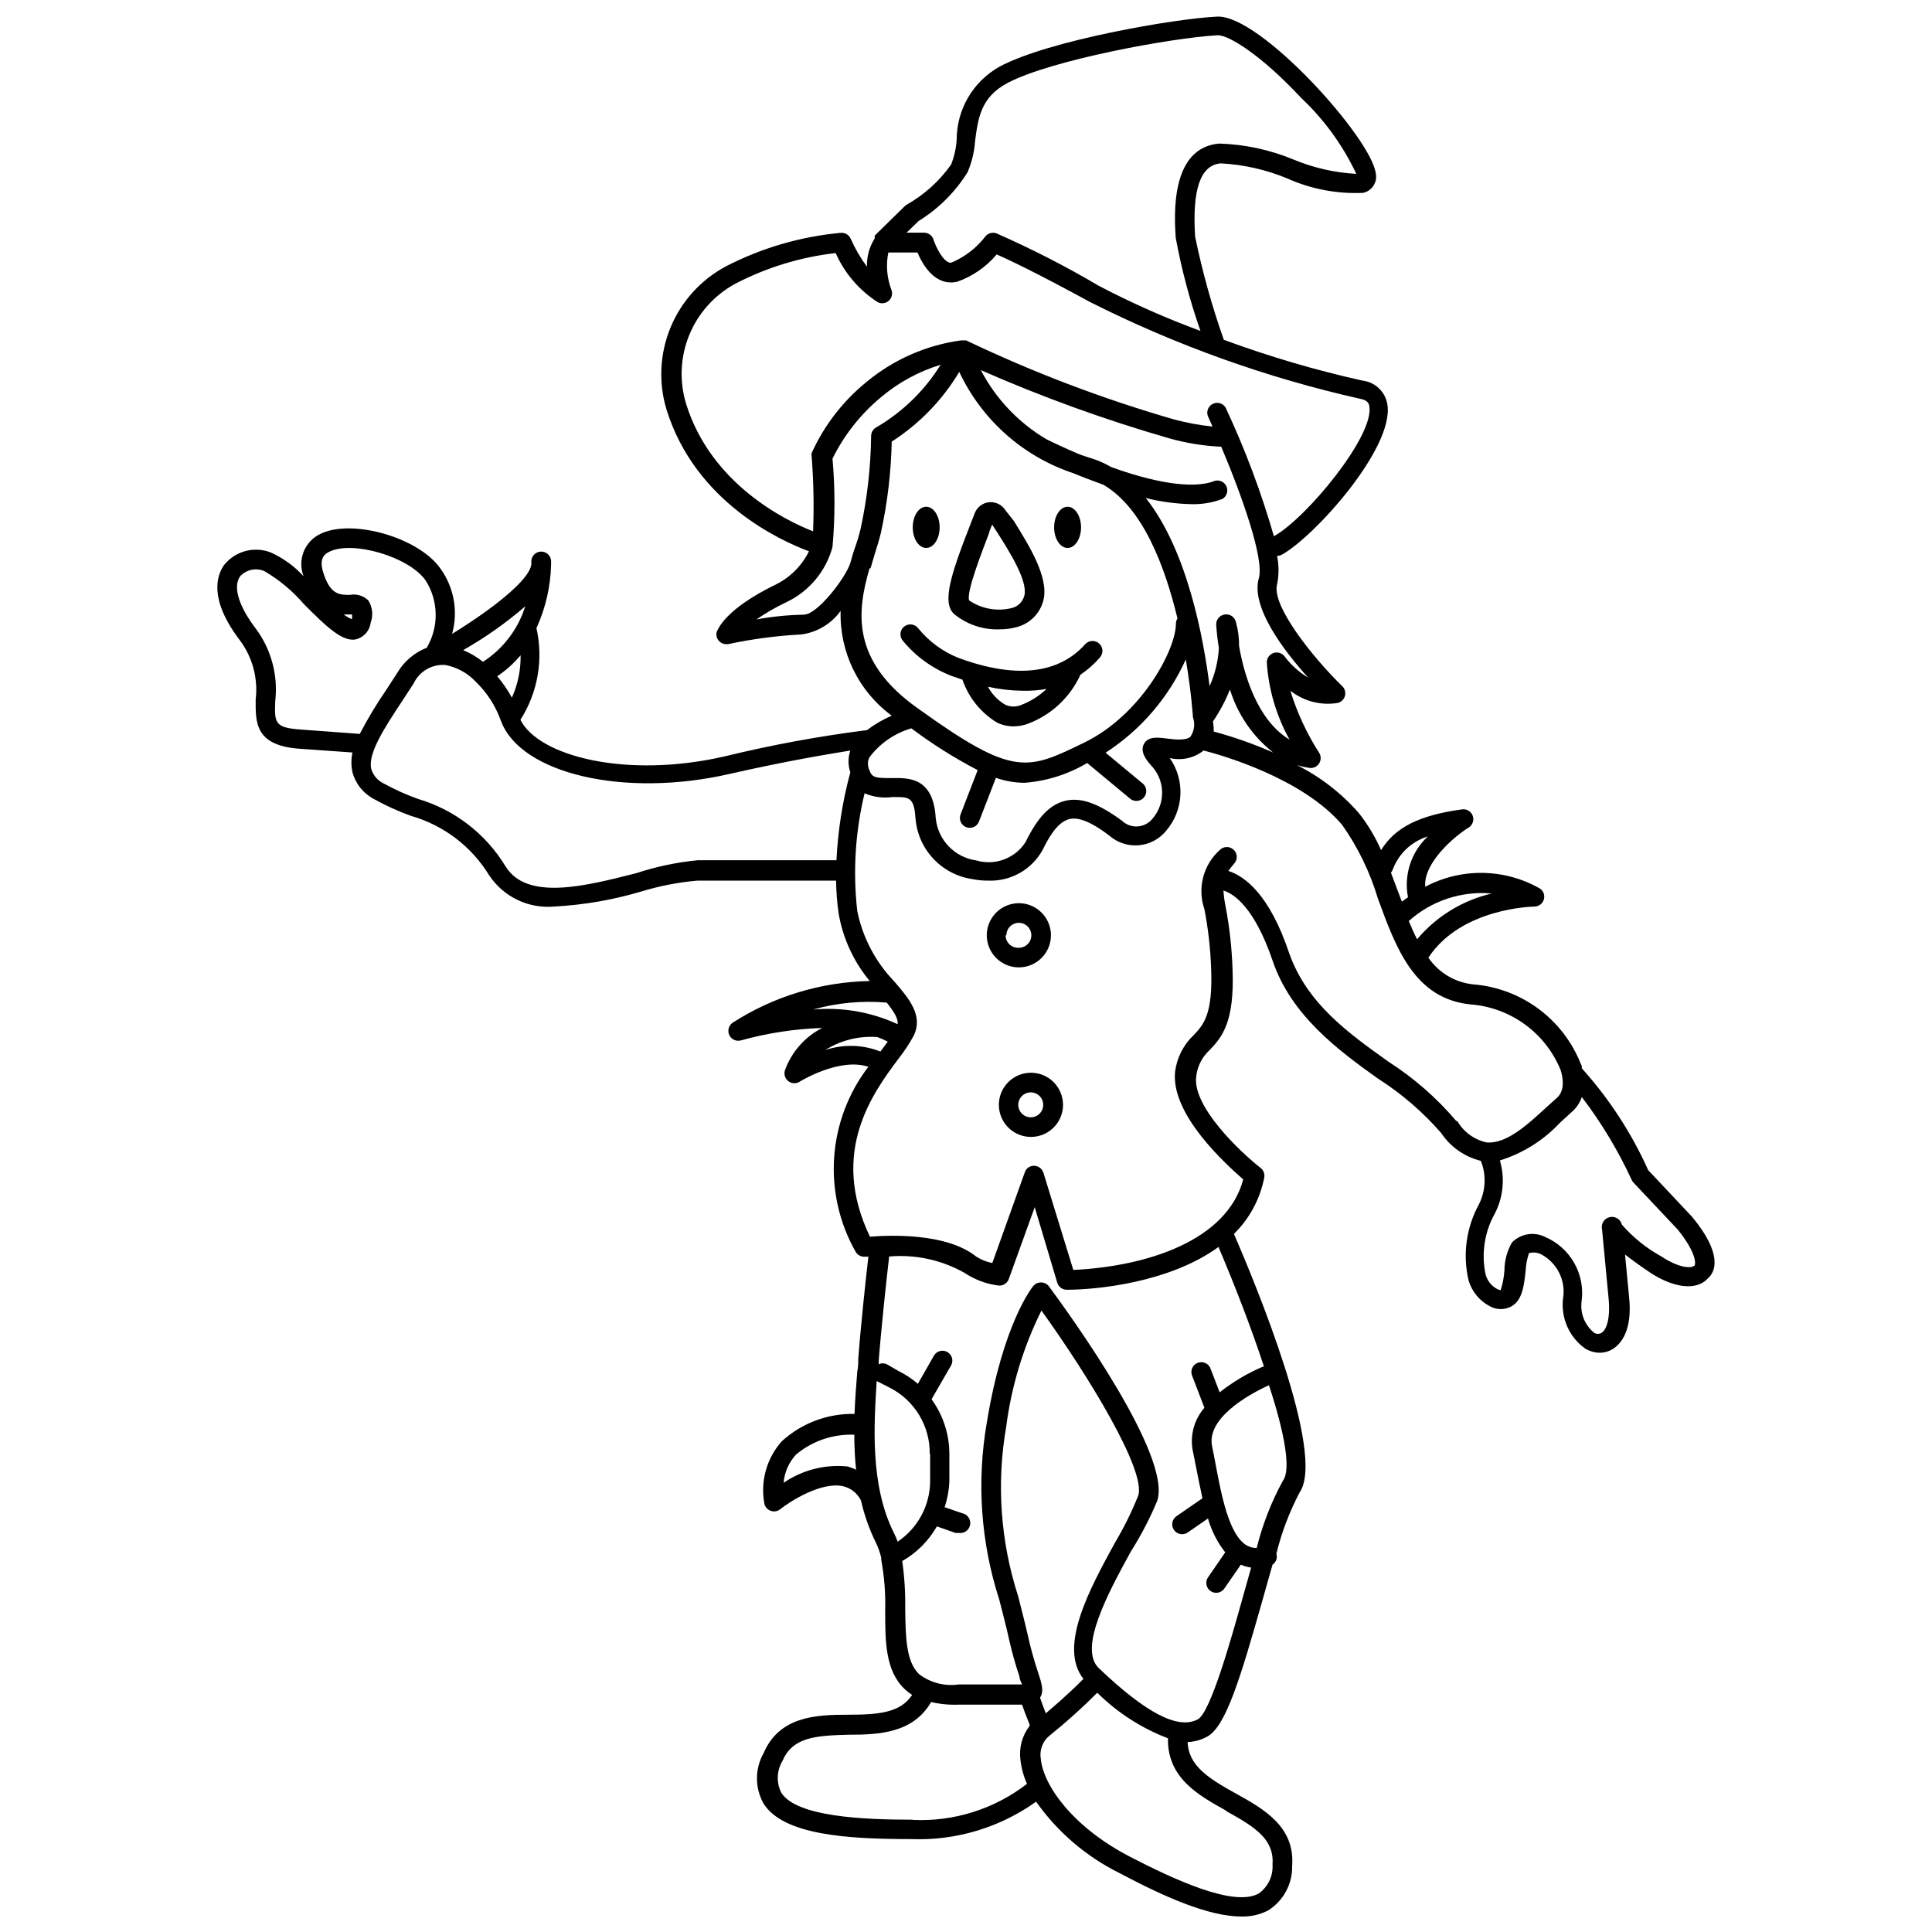 <?xml version="1.0" encoding="UTF-8"?>
<!-- Uploaded to: SVG Repo, www.svgrepo.com, Generator: SVG Repo Mixer Tools -->
<svg width="800px" height="800px" version="1.1" viewBox="144 144 512 512" xmlns="http://www.w3.org/2000/svg">
 <defs>
  <clipPath id="a">
   <path d="m201 148.09h398v503.81h-398z"/>
  </clipPath>
 </defs>
 <path d="m396.27 323.17 2.781 0.945c1.633 4.754 4.883 8.785 9.184 11.387 1.359 0.652 2.848 0.992 4.356 0.996 1.383-0.008 2.754-0.273 4.039-0.785 6.078-2.348 10.996-6.984 13.699-12.91 1.953-1.312 3.719-2.883 5.246-4.672 0.883-1.094 0.746-2.688-0.309-3.617-1.055-0.926-2.652-0.859-3.625 0.152-8.973 10.129-23.301 7.559-33.797 3.621-4.098-1.66-7.707-4.332-10.496-7.766-0.871-1.16-2.516-1.395-3.676-0.523-1.156 0.867-1.395 2.512-0.523 3.672 3.469 4.258 7.992 7.531 13.121 9.5zm25.348 3.148c-1.961 1.941-4.301 3.461-6.875 4.461-1.371 0.613-2.934 0.613-4.305 0-1.953-1.133-3.551-2.785-4.617-4.777 3 0.664 6.059 1.016 9.133 1.051 2.231 0.059 4.465-0.117 6.664-0.523z"/>
 <path d="m409.02 310.78c1.402 0.008 2.793-0.168 4.148-0.523 3.609-0.82 6.449-3.602 7.348-7.191 1.523-6.086-3.883-14.59-7.82-20.992l-2.203-2.781c-0.902-1.5-2.582-2.356-4.324-2.199-1.746 0.156-3.246 1.297-3.863 2.934l-1.207 3.098c-5.246 13.434-7.398 20.414-4.356 23.512 3.434 2.859 7.812 4.336 12.277 4.144zm-2.887-25.77 0.789-1.996 1.363 2.098c3.043 4.777 8.133 12.754 7.191 16.688v0.008c-0.449 1.762-1.887 3.094-3.676 3.41-3.789 0.84-7.754 0.078-10.965-2.098-0.84-2.152 3.566-13.332 5.301-17.898z"/>
 <path d="m393.02 283.75c0 3.016-1.598 5.461-3.57 5.461-1.969 0-3.566-2.445-3.566-5.461 0-3.012 1.598-5.457 3.566-5.457 1.973 0 3.57 2.445 3.57 5.457"/>
 <path d="m430.49 283.75c0 3.016-1.598 5.461-3.566 5.461-1.973 0-3.57-2.445-3.57-5.461 0-3.012 1.598-5.457 3.57-5.457 1.969 0 3.566 2.445 3.566 5.457"/>
 <g clip-path="url(#a)">
  <path d="m592.44 466.49-11.652-12.387h0.004c-4.426-9.848-10.359-18.949-17.582-26.977 0-0.418 0-0.84-0.316-1.258h0.004c-2.309-5.797-6.188-10.832-11.207-14.543-5.016-3.707-10.969-5.941-17.188-6.449-4.84-0.473-9.223-3.066-11.965-7.086 8.66-13.172 27.605-13.539 28.184-13.539 1.109-0.043 2.07-0.781 2.402-1.844 0.328-1.059-0.043-2.215-0.934-2.879-9.395-5.414-20.914-5.613-30.492-0.523-0.523-6.402 7.926-13.539 11.598-15.742v-0.004c1-0.68 1.406-1.953 0.984-3.086-0.422-1.133-1.566-1.832-2.766-1.688-11.23 1.523-17.789 4.723-21.516 10.812l-0.004-0.004c-1.543-3.531-3.535-6.848-5.93-9.867-4.578-5.223-10.121-9.516-16.32-12.645 1.082 0.324 2.188 0.57 3.305 0.734 1.016 0.125 2.012-0.352 2.551-1.219 0.539-0.867 0.527-1.969-0.031-2.824-3.269-5.102-5.832-10.629-7.609-16.426 3.523 2.785 8.055 3.965 12.492 3.254 0.934-0.203 1.684-0.898 1.957-1.816 0.273-0.918 0.027-1.91-0.648-2.59-8.133-7.926-18.84-21.516-17.32-27.027h0.004c0.504-2.496 0.504-5.066 0-7.559 0.438 0.004 0.875-0.105 1.258-0.316 8.605-4.723 29.809-28.285 27.973-39.781v0.004c-0.52-3.367-3.231-5.965-6.613-6.352-12.473-2.773-24.746-6.387-36.734-10.812-3.16-8.93-5.699-18.062-7.609-27.34-0.789-12.594 1.418-18.945 6.769-19.418 6.062 0.316 12.023 1.664 17.633 3.988 6.309 2.832 13.191 4.144 20.102 3.832 1.148-0.238 2.152-0.93 2.781-1.918 0.633-0.988 0.84-2.188 0.574-3.332-1.312-9.445-30.648-41.984-41.984-41.461s-44.922 6.352-57.727 13.277v0.004c-3.434 1.922-6.297 4.723-8.289 8.117-1.992 3.394-3.043 7.258-3.047 11.195-0.145 2.266-0.641 4.496-1.469 6.609-3.098 4.383-7.133 8.023-11.809 10.656l-0.473 0.367-7.977 7.82v0.734c-1.414 2.238-2.129 4.856-2.047 7.504-1.703-2.301-3.144-4.781-4.305-7.398-0.449-1.055-1.535-1.691-2.676-1.574-10.602 0.973-20.922 3.984-30.387 8.867-6.617 3.531-11.805 9.246-14.676 16.176-2.871 6.93-3.25 14.645-1.066 21.82 7.609 24.457 30.125 34.688 37.734 37.523-1.867 3.797-4.926 6.875-8.711 8.766-13.383 6.508-15.273 11.652-15.742 12.594h-0.004c-0.191 0.777-0.02 1.602 0.473 2.234 0.492 0.637 1.246 1.012 2.047 1.02h0.473c6.379-1.359 12.852-2.223 19.363-2.57 4.215-0.531 8.02-2.797 10.496-6.246-0.324 10.918 4.738 21.297 13.543 27.762-2.332 1.012-4.535 2.297-6.562 3.832-12.715 1.609-25.332 3.938-37.785 6.977-25.926 5.93-49.176 0-54.055-9.707 4.602-7.207 6.129-15.957 4.25-24.297 2.43-5.328 3.754-11.098 3.883-16.953 0.02-0.277 0.02-0.559 0-0.84-0.07-1.449-1.305-2.566-2.754-2.492-1.449 0.074-2.566 1.305-2.492 2.754v0.629c-0.473 4.199-10.496 11.965-20.992 18.422 1.652-5.941 0.512-12.312-3.098-17.316-5.773-8.242-23.406-13.277-31.801-9.184-4.203 1.992-6.148 6.894-4.461 11.23-2.469-2.703-5.473-4.863-8.816-6.352-4.402-1.652-9.363-0.273-12.281 3.41-1.941 2.781-4.039 9.078 4.199 19.891 3.371 4.512 4.875 10.152 4.199 15.746 0 5.719-0.418 12.176 11.598 13.016l14.066 0.996h-0.004c-0.383 1.727-0.383 3.519 0 5.246 0.832 3.086 2.93 5.68 5.773 7.137 3.113 1.727 6.359 3.199 9.711 4.41 8.641 2.461 16.039 8.078 20.727 15.742 1.855 2.797 4.426 5.043 7.445 6.5 3.019 1.461 6.375 2.078 9.719 1.793 7.844-0.41 15.613-1.746 23.141-3.988 4.856-1.477 9.852-2.445 14.906-2.887h36.734c0.035 2.934 0.262 5.863 0.684 8.766 1.137 6.566 3.977 12.719 8.238 17.844-12.914 0.246-25.508 4.078-36.367 11.07-1.035 0.738-1.391 2.109-0.852 3.258 0.543 1.148 1.828 1.742 3.055 1.414 7.035-1.953 14.273-3.062 21.57-3.305-4.586 2.34-8.113 6.336-9.867 11.176-0.355 1.043-0.02 2.195 0.836 2.887 0.855 0.691 2.051 0.777 2.996 0.211 0 0 10.496-6.559 18.262-3.988-5.305 6.93-8.457 15.262-9.066 23.969-0.605 8.707 1.359 17.398 5.656 24.996 0.512 0.949 1.551 1.492 2.625 1.363h0.789c-0.684 5.824-2.047 18.578-2.676 27.027 0 1.051 0 2.203-0.262 3.359-0.262 3.359-0.578 7.191-0.734 11.285l-0.004-0.004c-7.113-0.145-14.008 2.445-19.262 7.242-3.957 4.43-5.676 10.418-4.672 16.27 0.109 0.938 0.715 1.746 1.582 2.113 0.867 0.371 1.867 0.246 2.617-0.328 2.676-2.152 10.969-7.398 16.688-6.141h0.004c2.09 0.488 3.844 1.898 4.773 3.832 0.859 3.812 2.164 7.512 3.883 11.02 0.641 1.309 1.133 2.68 1.469 4.094-0.016 0.176-0.016 0.352 0 0.527 0.812 4.41 1.168 8.895 1.051 13.379 0 8.293 0 16.113 5.246 20.992h0.004c0.582 0.547 1.215 1.039 1.887 1.473-3.148 4.723-8.766 5.246-17.16 5.246-8.398 0-18.055 0.473-22.199 10.18-2.348 4.152-2.348 9.23 0 13.383 5.246 8.293 22.043 9.395 39.098 9.395 11.832 0.461 23.484-3.031 33.117-9.918 5.688 8.059 13.301 14.574 22.145 18.945 11.758 6.246 23.562 11.492 32.277 11.492 2.461 0.07 4.898-0.492 7.082-1.625 4.031-2.535 6.441-6.996 6.352-11.758 0.789-10.496-7.609-15.168-15.008-19.262-7.398-4.094-12.438-7.398-12.699-13.594l-0.004 0.004c1.84-0.07 3.641-0.574 5.25-1.469 4.934-2.731 8.816-15.742 14.641-36.266 0.891-3.098 1.73-6.246 2.625-9.289 0.902-0.609 1.324-1.723 1.051-2.781v-0.262c1.391-5.598 3.453-11.004 6.137-16.109 7.031-10.18-11.809-55.578-17.422-68.488 4.125-4.039 6.926-9.238 8.031-14.902 0.191-0.969-0.172-1.961-0.945-2.574-5.246-4.094-18.316-16.375-17.055-24.402h-0.004c0.328-2.644 1.594-5.086 3.57-6.875 3.098-3.305 6.613-7.086 6.035-21.41-0.184-5.57-0.797-11.113-1.836-16.586-0.293-1.402-0.484-2.82-0.578-4.25 2.731 0.84 8.188 4.356 13.066 18.684 4.879 14.328 17.215 23.562 27.918 31.172h0.004c6.242 3.984 11.883 8.844 16.738 14.434 2.461 3.672 6.207 6.289 10.496 7.348 1.488 3.746 1.297 7.949-0.523 11.543-3.363 6.152-4.332 13.328-2.731 20.152 0.887 2.981 2.953 5.465 5.723 6.875 1.75 0.953 3.863 0.953 5.613 0 2.938-1.625 3.359-5.562 3.777-9.395h0.004c0.074-1.605 0.375-3.195 0.891-4.723 1.293-0.352 2.672-0.121 3.777 0.629 3.914 2.367 5.996 6.879 5.25 11.391-0.617 5.168 1.637 10.262 5.879 13.277 1.156 0.699 2.477 1.082 3.828 1.102 1.266 0 2.504-0.367 3.57-1.051 1.941-1.258 5.246-4.723 4.199-14.012l-1.051-10.969c1.68 1.312 3.832 2.887 6.559 4.723 6.402 4.25 12.438 4.879 15.375 1.625 2.102-1.781 3.938-6.555-4.144-16.316zm-53.109-85.703c-7.731 1.801-14.672 6.051-19.785 12.125-0.789-1.523-1.523-3.148-2.203-4.828 6-5.379 13.965-8.023 21.988-7.297zm-26.238-6.352v0.004c1.559-4.211 4.992-7.453 9.289-8.766-4.41 4.106-6.394 10.195-5.25 16.113l-1.625 1.156-1.051-2.781-1.836-4.879v-0.004c0.207-0.25 0.367-0.535 0.473-0.84zm-53.531-35.266c-1.207 1.207-4.41 0.789-6.559 0.523-2.152-0.262-4.777-0.629-5.879 1.523s0.84 4.461 2.309 6.035v0.004c3.391 3.934 3.391 9.758 0 13.695-0.969 1.211-2.402 1.961-3.949 2.062-1.551 0.098-3.066-0.461-4.184-1.539-6.297-4.617-10.914-6.246-15.008-5.246-4.094 0.996-7.293 4.356-10.496 10.914-2.785 4.359-8.113 6.348-13.07 4.883-5.789-0.809-10.25-5.512-10.758-11.336-0.684-11.02-7.559-10.496-11.652-10.496s-5.246 0-5.93-2.152c-0.5-1.047-0.5-2.262 0-3.305 2.773-3.715 6.68-6.422 11.129-7.715 5.547 4.164 11.426 7.867 17.578 11.07l-4.461 11.547c-0.312 0.66-0.336 1.418-0.066 2.098 0.27 0.68 0.809 1.211 1.492 1.477 0.68 0.262 1.438 0.23 2.094-0.09 0.656-0.316 1.148-0.895 1.363-1.594l4.41-11.387-0.004-0.004c2.449 0.852 5.019 1.293 7.609 1.312 5.859-0.449 11.535-2.246 16.586-5.246l11.18 9.289h-0.004c0.527 0.523 1.246 0.805 1.988 0.766 0.742-0.035 1.434-0.383 1.902-0.957 0.469-0.574 0.676-1.32 0.562-2.055-0.109-0.734-0.527-1.387-1.145-1.797l-9.605-7.977c9.312-6.027 16.691-14.605 21.254-24.719 1.469 8.711 1.891 15.113 1.891 15.324 0.605 1.703 0.371 3.59-0.629 5.094zm5.93-4.039c1.781-2.633 3.277-5.445 4.461-8.398 2.031 6.598 6.019 12.418 11.441 16.691-5.102-2.246-10.363-4.106-15.742-5.562 0.012-0.898-0.059-1.793-0.211-2.68zm25.191-11.547c-2.422-1.449-4.543-3.356-6.246-5.613-0.672-0.898-1.836-1.27-2.902-0.926s-1.797 1.328-1.82 2.445c0.457 7.207 2.519 14.215 6.035 20.523-8.711-5.246-12.121-17.527-13.383-24.824 0.027-2.074-0.238-4.141-0.785-6.141-0.234-1.449-1.594-2.438-3.043-2.203-1.449 0.23-2.438 1.594-2.207 3.043 0.129 1.953 0.359 3.894 0.684 5.824-0.188 3.5-1.023 6.934-2.465 10.129-1.574-12.492-5.824-35.895-16.898-49.855 3.981 1 8.066 1.547 12.172 1.625 2.758 0.066 5.5-0.398 8.082-1.363 1.152-0.645 1.641-2.043 1.152-3.266-0.492-1.223-1.816-1.891-3.094-1.562-6.246 2.519-17.477 0-27.551-3.672-1.652-0.977-3.414-1.75-5.25-2.312-1.102-0.316-2.098-0.684-3.148-1.051-3.57-1.523-6.613-2.938-8.711-3.988v0.004c-7.383-4.367-13.398-10.711-17.371-18.316 16.246 7.148 32.957 13.195 50.016 18.105 4.465 1.25 9.062 1.988 13.695 2.203 5.562 13.172 11.387 29.703 9.973 34.793-2.258 7.613 6.613 19.262 13.066 26.398zm-103.23-121.02c5.254-3.246 9.691-7.664 12.961-12.91 1.129-2.629 1.801-5.434 1.996-8.289 0.789-5.984 1.469-11.598 8.605-15.375 11.492-6.09 43.453-11.969 55.734-12.652 2.938 0 11.492 5.246 22.043 16.582v0.004c6.106 5.734 11.074 12.57 14.641 20.152-5.703-0.309-11.312-1.586-16.586-3.777-6.266-2.602-12.949-4.043-19.73-4.254-13.016 1.102-11.914 19.051-11.547 24.93 1.547 8.395 3.742 16.66 6.562 24.719-9.207-3.387-18.18-7.367-26.871-11.914-8.793-5.191-17.891-9.852-27.238-13.961-1.043-0.352-2.195-0.016-2.887 0.84-2.344 3.043-5.438 5.43-8.973 6.93-1.836 0.418-4.039-3.832-4.777-6.086v-0.004c-0.34-1.078-1.332-1.82-2.465-1.836h-4.672zm-61.613 48.492c-1.848-5.996-1.562-12.445 0.812-18.254 2.371-5.809 6.684-10.613 12.203-13.602 8.293-4.32 17.312-7.078 26.605-8.133 2.375 5.367 6.281 9.914 11.234 13.066 0.953 0.438 2.082 0.262 2.859-0.445 0.777-0.711 1.055-1.816 0.707-2.809-1.227-3.176-1.516-6.633-0.84-9.969h7.715c1.363 3.203 4.617 9.027 10.496 7.766 4.086-1.43 7.711-3.93 10.496-7.242 2.938 1.258 10.18 4.672 24.93 12.699 22.672 11.41 46.66 19.992 71.426 25.559 1.996 0.367 2.309 1.258 2.414 2.047 1.258 7.82-16.637 29.547-25.297 34.375-3.367-11.691-7.648-23.098-12.805-34.113-0.699-1.133-2.137-1.562-3.344-0.996-1.203 0.562-1.797 1.938-1.379 3.199l1.258 2.832v0.004c-3.383-0.355-6.734-0.969-10.023-1.836-18.965-5.469-37.449-12.488-55.262-20.992h-1.418c-9.145 1.258-17.754 5.039-24.875 10.914-6.285 5.074-11.297 11.543-14.641 18.895-0.078 0.363-0.078 0.738 0 1.102 0.504 6.547 0.625 13.117 0.367 19.68-7.398-2.887-27.027-12.543-33.641-33.746zm31.488 55.84c-4.312 0.055-8.613 0.477-12.859 1.262 2.516-1.738 5.164-3.266 7.926-4.566 6.023-2.859 10.492-8.207 12.227-14.645 0.695-7.785 0.695-15.617 0-23.406 3.106-6.289 7.504-11.852 12.91-16.32 4.617-3.887 9.973-6.797 15.746-8.555-4.223 6.809-10.043 12.48-16.953 16.531-0.898 0.441-1.469 1.359-1.469 2.363-0.102 8.258-1.035 16.488-2.781 24.559-0.367 1.625-0.945 3.465-1.574 5.246-0.629 1.785-0.734 2.414-1.102 3.672-1.312 4.309-9.027 13.965-12.281 13.809zm17.371-12.281 1.051-3.57c0.629-2.047 1.258-3.988 1.68-5.773v0.004c1.75-7.969 2.715-16.09 2.887-24.246 7.312-4.688 13.441-11.012 17.895-18.473 5.984 12.727 16.93 22.441 30.281 26.871 2.363 0.996 5.246 2.047 7.926 3.043 10.496 6.141 16.27 21.57 19.629 35.426l-0.004-0.004c-0.273 0.422-0.418 0.914-0.418 1.418 0 6.926-9.238 24.191-24.297 31.488-15.062 7.293-18.578 9.289-43.875-8.922-18.211-12.754-16.27-26.082-13.016-37.262zm-95.043 34.27c-1.098-2.016-2.402-3.914-3.883-5.668 2.316-1.551 4.402-3.426 6.191-5.562 0.07 3.867-0.719 7.703-2.309 11.23zm3.516-24.141c-1.895 6.039-5.852 11.223-11.176 14.645-1.594-1.277-3.359-2.32-5.25-3.098 5.824-3.305 11.305-7.172 16.375-11.547zm-59.457 32.59c-7.031-0.473-6.981-1.836-6.769-7.609 0.777-6.856-1.102-13.746-5.25-19.258-4.461-5.879-5.984-10.969-4.094-13.699 1.625-1.809 4.223-2.379 6.457-1.418 3.961 2.32 7.508 5.281 10.496 8.766 5.773 5.773 10.496 10.496 14.223 9.184 1.875-0.66 3.219-2.328 3.461-4.305 0.711-1.949 0.477-4.121-0.629-5.875-1.305-1.27-3.148-1.816-4.934-1.469-2.676 0-5.246 0-7.086-6.191-0.996-3.41 0.316-4.566 1.68-5.246 6.191-3.043 20.992 1.312 25.453 7.504v-0.004c1.727 2.66 2.672 5.75 2.738 8.922 0.062 3.172-0.758 6.297-2.371 9.027-3.277 1.285-6.031 3.629-7.816 6.664l-2.887 4.461c-2.59 3.75-4.938 7.656-7.035 11.703zm11.387-30.492 2.203 0.004v0.996 0.262c-0.789-0.312-1.531-0.734-2.203-1.258zm77.566 68.543c-13.594 3.465-29.023 7.398-34.688-1.785h-0.004c-5.242-8.656-13.535-15.039-23.246-17.895-3.094-1.109-6.094-2.461-8.977-4.043-1.609-0.746-2.828-2.137-3.356-3.832-0.996-4.144 3.516-10.969 8.293-18.211l2.938-4.512c1.523-3.203 4.859-5.141 8.395-4.879 3.047 0.586 5.836 2.106 7.977 4.356 3.047 2.922 5.363 6.516 6.769 10.496 5.246 14.012 32.746 20.414 60.613 14.012 15.742-3.57 26.238-5.246 31.961-6.191l0.004-0.004c-0.637 1.875-0.637 3.902 0 5.773-2.062 7.613-3.293 15.426-3.676 23.301h-36.734c-5.535 0.535-10.988 1.68-16.27 3.414zm66.336 34.32c2.047 2.625 3.043 4.25 2.887 5.719-7-3.238-14.73-4.578-22.41-3.883 6.34-1.793 12.957-2.414 19.523-1.836zm-16.426 12.648c3.875-2.481 8.414-3.727 13.012-3.57 0.262 0.039 0.527 0.039 0.789 0 0.988 0.355 1.953 0.773 2.887 1.262l-1.207 1.625-0.734 0.996v0.004c-4.754-1.891-10.027-2-14.852-0.316zm27.918 106.9v7.188c-0.008 6.469-3.234 12.512-8.605 16.113-0.293-0.789-0.625-1.559-1-2.309-6.402-12.805-5.246-28.863-4.566-40.254l3.41 1.73 0.004 0.004c3.234 1.633 5.945 4.144 7.828 7.242 1.883 3.098 2.863 6.66 2.824 10.285zm-21.988 3.359c-5.953-0.574-11.918 0.969-16.848 4.356 0.234-2.801 1.398-5.441 3.305-7.504 4.316-3.602 9.816-5.473 15.43-5.25 0 3.102 0.16 6.203 0.473 9.289-0.754-0.379-1.543-0.68-2.359-0.891zm17.32 93.625c-12.91 0-30.598-0.734-34.742-7.086h-0.004c-1.375-2.672-1.277-5.867 0.262-8.449 2.625-6.191 8.398-6.769 17.527-6.981 8.082 0 17.109-0.418 21.883-8.66h0.004c2.441 0.566 4.949 0.797 7.453 0.684h12.543 4.094c0.418 1.207 1.051 2.938 1.996 5.246v0.418l-0.004 0.004c-1.969 2.547-2.84 5.781-2.414 8.973 0.246 2.195 0.832 4.336 1.734 6.352-8.652 6.695-19.41 10.082-30.336 9.551zm45.289-37.316c-1.469 1.523-4.934 4.879-9.973 9.133-0.734-1.891-1.207-3.254-1.523-4.144 1.102-1.73 0.473-3.727-0.578-6.875-0.988-2.965-1.832-5.977-2.516-9.027-0.891-3.938-1.836-7.559-2.731-11.074-4.668-14.461-5.75-29.844-3.148-44.816 1.383-10.719 4.539-21.129 9.34-30.809 12.594 17.477 27.762 42.457 25.664 49.016v0.004c-1.723 4.297-3.773 8.457-6.141 12.438-6.719 12.277-15.113 27.602-8.395 36.156zm37.785 35.004c8.031 4.41 12.805 7.609 12.332 14.273v0.004c0.168 3-1.219 5.875-3.676 7.609-6.664 3.672-22.617-3.832-34.113-9.762-15.273-7.926-22.934-18.945-23.617-25.871l0.004-0.004c-0.41-2.266 0.406-4.582 2.152-6.086 4.477-3.59 8.754-7.43 12.805-11.492 5.336 5.285 11.715 9.398 18.734 12.07-0.211 10.496 8.031 15.062 15.379 19.156zm15.059-87.484c-3.059 5.613-5.387 11.59-6.926 17.793-0.961 0.008-1.902-0.246-2.731-0.734-4.672-2.887-6.613-13.277-8.188-21.621-0.316-1.574-0.578-3.148-0.891-4.566-1.523-7.191 8.922-13.434 15.062-16.215 4.043 12.332 5.984 22.406 3.672 25.344zm-5.246-30.281c-4.117 1.758-7.981 4.051-11.492 6.824l-2.363-6.141c-0.211-0.699-0.703-1.277-1.359-1.594-0.656-0.32-1.418-0.352-2.098-0.09-0.68 0.262-1.223 0.797-1.492 1.477-0.27 0.68-0.242 1.438 0.07 2.098l3.203 8.344h-0.004c-2.711 3.106-3.852 7.281-3.094 11.336 0.316 1.418 0.578 2.887 0.891 4.461 0.523 2.676 1.051 5.246 1.68 8.188l-6.769 4.672v-0.004c-0.613 0.383-1.039 0.996-1.188 1.699-0.145 0.703 0.004 1.438 0.414 2.031 0.414 0.59 1.047 0.984 1.758 1.094s1.438-0.078 2.008-0.52l5.246-3.621c0.93 3.258 2.481 6.305 4.566 8.973l-4.617 6.719c-0.738 1.188-0.414 2.742 0.73 3.539 1.145 0.797 2.715 0.555 3.57-0.547l4.461-6.453v-0.004c0.867 0.395 1.789 0.656 2.731 0.789l-1.996 7.086c-3.465 12.438-8.766 31.227-12.121 33.113-5.246 2.832-13.801-1.68-26.238-13.539-5.562-5.246 2.57-20.152 8.5-30.965 2.703-4.273 5.039-8.766 6.981-13.434 3.883-11.965-23.25-49.383-28.707-56.785-0.484-0.645-1.238-1.031-2.047-1.047-0.809-0.035-1.586 0.316-2.102 0.941-0.316 0.367-8.031 9.918-12.332 36.266-2.711 15.66-1.578 31.742 3.309 46.863 0.891 3.465 1.836 7.031 2.676 10.863 0.73 3.211 1.625 6.383 2.676 9.5 0 0.734 0.473 1.523 0.684 2.098h-3.938-12.859l0.004 0.004c-3.727 0.539-7.512-0.445-10.496-2.731-3.516-3.359-3.57-10.129-3.672-17.266h-0.004c0.078-4.25-0.188-8.496-0.785-12.699 3.828-2.188 7-5.356 9.184-9.188l4.934 1.73h0.84v0.004c1.449 0.23 2.809-0.754 3.043-2.203 0.23-1.449-0.758-2.812-2.207-3.047l-4.566-1.574h0.004c0.754-2.254 1.176-4.606 1.258-6.981v-7.188c-0.012-5.188-1.668-10.238-4.723-14.434l5.246-9.078c0.617-1.25 0.148-2.762-1.062-3.445-1.215-0.684-2.754-0.301-3.5 0.875l-4.305 7.559v-0.004c-1.594-1.371-3.359-2.535-5.25-3.461l-2.988-1.734c-0.684-0.312-1.469-0.312-2.152 0v-0.789c0.684-8.871 2.152-22.461 2.781-27.762v0.004c6.953-0.602 13.922 0.914 19.996 4.356 2.617 1.738 5.594 2.871 8.711 3.305 1.273 0.262 2.547-0.453 2.992-1.68l6.875-19.051 5.981 20.047c0.348 1.102 1.367 1.844 2.519 1.84 7.559 0 27.078-1.785 40.199-11.336 4.199 9.867 8.66 21.305 12.07 31.75zm51.219-65.074c-5.184-6.113-11.25-11.418-18-15.742-10.496-7.504-21.465-15.273-26.238-28.602-5.246-15.742-11.809-20.52-16.164-21.938 0.473-0.684 1.051-1.363 1.785-2.258 0.738-1.109 0.523-2.598-0.496-3.457s-2.523-0.816-3.492 0.098c-2.172 1.922-3.727 4.441-4.465 7.242-0.738 2.805-0.629 5.762 0.316 8.504 1.004 5.191 1.598 10.457 1.785 15.742 0.473 12.176-1.996 14.852-4.617 17.633-2.707 2.555-4.449 5.969-4.934 9.656-1.207 11.391 13.434 24.512 18.055 28.602-4.356 16.27-25.559 23.039-45.027 23.984l-7.926-25.77v0.004c-0.336-1.062-1.301-1.801-2.414-1.84-1.137-0.055-2.168 0.656-2.519 1.734l-8.609 24.035c-1.531-0.297-2.992-0.883-4.301-1.73-7.871-6.297-22.883-5.668-28.129-5.246-10.758-22.461 0.684-37.941 7.609-47.23v-0.004c1.531-1.922 2.883-3.977 4.039-6.141 2.465-5.246-1.207-9.656-5.246-14.328-4.961-5.152-8.348-11.617-9.762-18.629-1.18-10.426-0.523-20.977 1.941-31.176 2.297 0.984 4.816 1.332 7.293 1 4.25 0 5.824-0.316 6.191 5.562h0.004c0.297 3.988 1.938 7.758 4.656 10.691 2.715 2.938 6.348 4.867 10.301 5.473 1.414 0.285 2.856 0.426 4.301 0.418 2.926 0.121 5.824-0.578 8.375-2.016 2.547-1.438 4.644-3.555 6.059-6.117 2.519-5.246 4.777-7.609 7.137-8.188 2.363-0.578 5.824 0.789 10.496 4.356 2.144 1.898 4.973 2.836 7.828 2.598 2.852-0.238 5.484-1.629 7.285-3.856 2.273-2.652 3.598-5.984 3.766-9.469 0.172-3.488-0.82-6.934-2.82-9.793 3.141 0.75 6.449 0.016 8.977-1.996 4.777 1.207 26.238 7.348 36.734 19.734 4.172 5.941 7.359 12.516 9.445 19.469 4.777 13.066 9.656 26.555 24.508 28.078 5.219 0.387 10.223 2.223 14.449 5.301 4.231 3.078 7.512 7.277 9.484 12.121 0.473 1.523 1.363 5.246-0.996 7.348l-3.148 2.832c-4.566 4.199-10.234 9.445-15.48 8.973l-0.004 0.004c-3.269-0.715-6.09-2.769-7.766-5.668zm62.977 38.363c-0.629 0.684-3.883 0.684-8.605-2.465-3.973-2.176-7.523-5.035-10.496-8.449-0.363-1.449-1.832-2.332-3.281-1.969-1.449 0.363-2.328 1.832-1.965 3.277l1.73 18.262c0.523 5.512-0.629 8.344-1.836 9.078v0.004c-0.609 0.395-1.387 0.395-1.996 0-2.523-2.031-3.781-5.246-3.305-8.449 0.449-3.477-0.246-7.004-1.98-10.055-1.73-3.047-4.406-5.449-7.625-6.844-2.949-1.508-6.535-0.938-8.867 1.418-1.293 2.254-1.98 4.801-1.996 7.398-0.113 1.785-0.449 3.547-0.996 5.25-0.336-0.035-0.656-0.145-0.945-0.316-1.504-0.797-2.609-2.184-3.043-3.832-1.18-5.484-0.32-11.211 2.414-16.109 2.266-4.352 2.754-9.414 1.363-14.117 6.102-1.898 11.598-5.352 15.953-10.023l2.992-2.731c1.266-1.078 2.227-2.473 2.781-4.039 5.176 6.793 9.594 14.129 13.172 21.883 0.117 0.27 0.277 0.516 0.473 0.734l11.809 12.543c5.09 6.352 4.723 9.184 4.356 9.605z"/>
 </g>
 <path d="m417.16 428.29c-3.438 0.02-6.527 2.113-7.824 5.297-1.293 3.184-0.543 6.836 1.902 9.254 2.445 2.418 6.106 3.121 9.277 1.785 3.168-1.336 5.219-4.449 5.199-7.887-0.016-2.254-0.926-4.41-2.527-5.996-1.605-1.586-3.773-2.469-6.027-2.453zm0 11.809c-1.332 0-2.535-0.801-3.051-2.031-0.516-1.227-0.242-2.644 0.695-3.594 0.934-0.949 2.348-1.246 3.586-0.75 1.234 0.496 2.055 1.684 2.074 3.016 0.016 0.887-0.328 1.742-0.949 2.371-0.621 0.633-1.469 0.988-2.356 0.988z"/>
 <path d="m422.51 391.86c0-3.438-2.07-6.539-5.246-7.856-3.18-1.312-6.836-0.586-9.266 1.844-2.434 2.434-3.16 6.09-1.844 9.266 1.316 3.176 4.414 5.25 7.856 5.25 4.695 0 8.5-3.809 8.5-8.504zm-11.809 0c0-1.336 0.809-2.543 2.043-3.055 1.234-0.512 2.656-0.227 3.602 0.719 0.945 0.945 1.23 2.367 0.719 3.602-0.512 1.234-1.719 2.043-3.055 2.043-0.914 0.055-1.809-0.266-2.477-0.891-0.664-0.629-1.043-1.504-1.039-2.418z"/>
</svg>